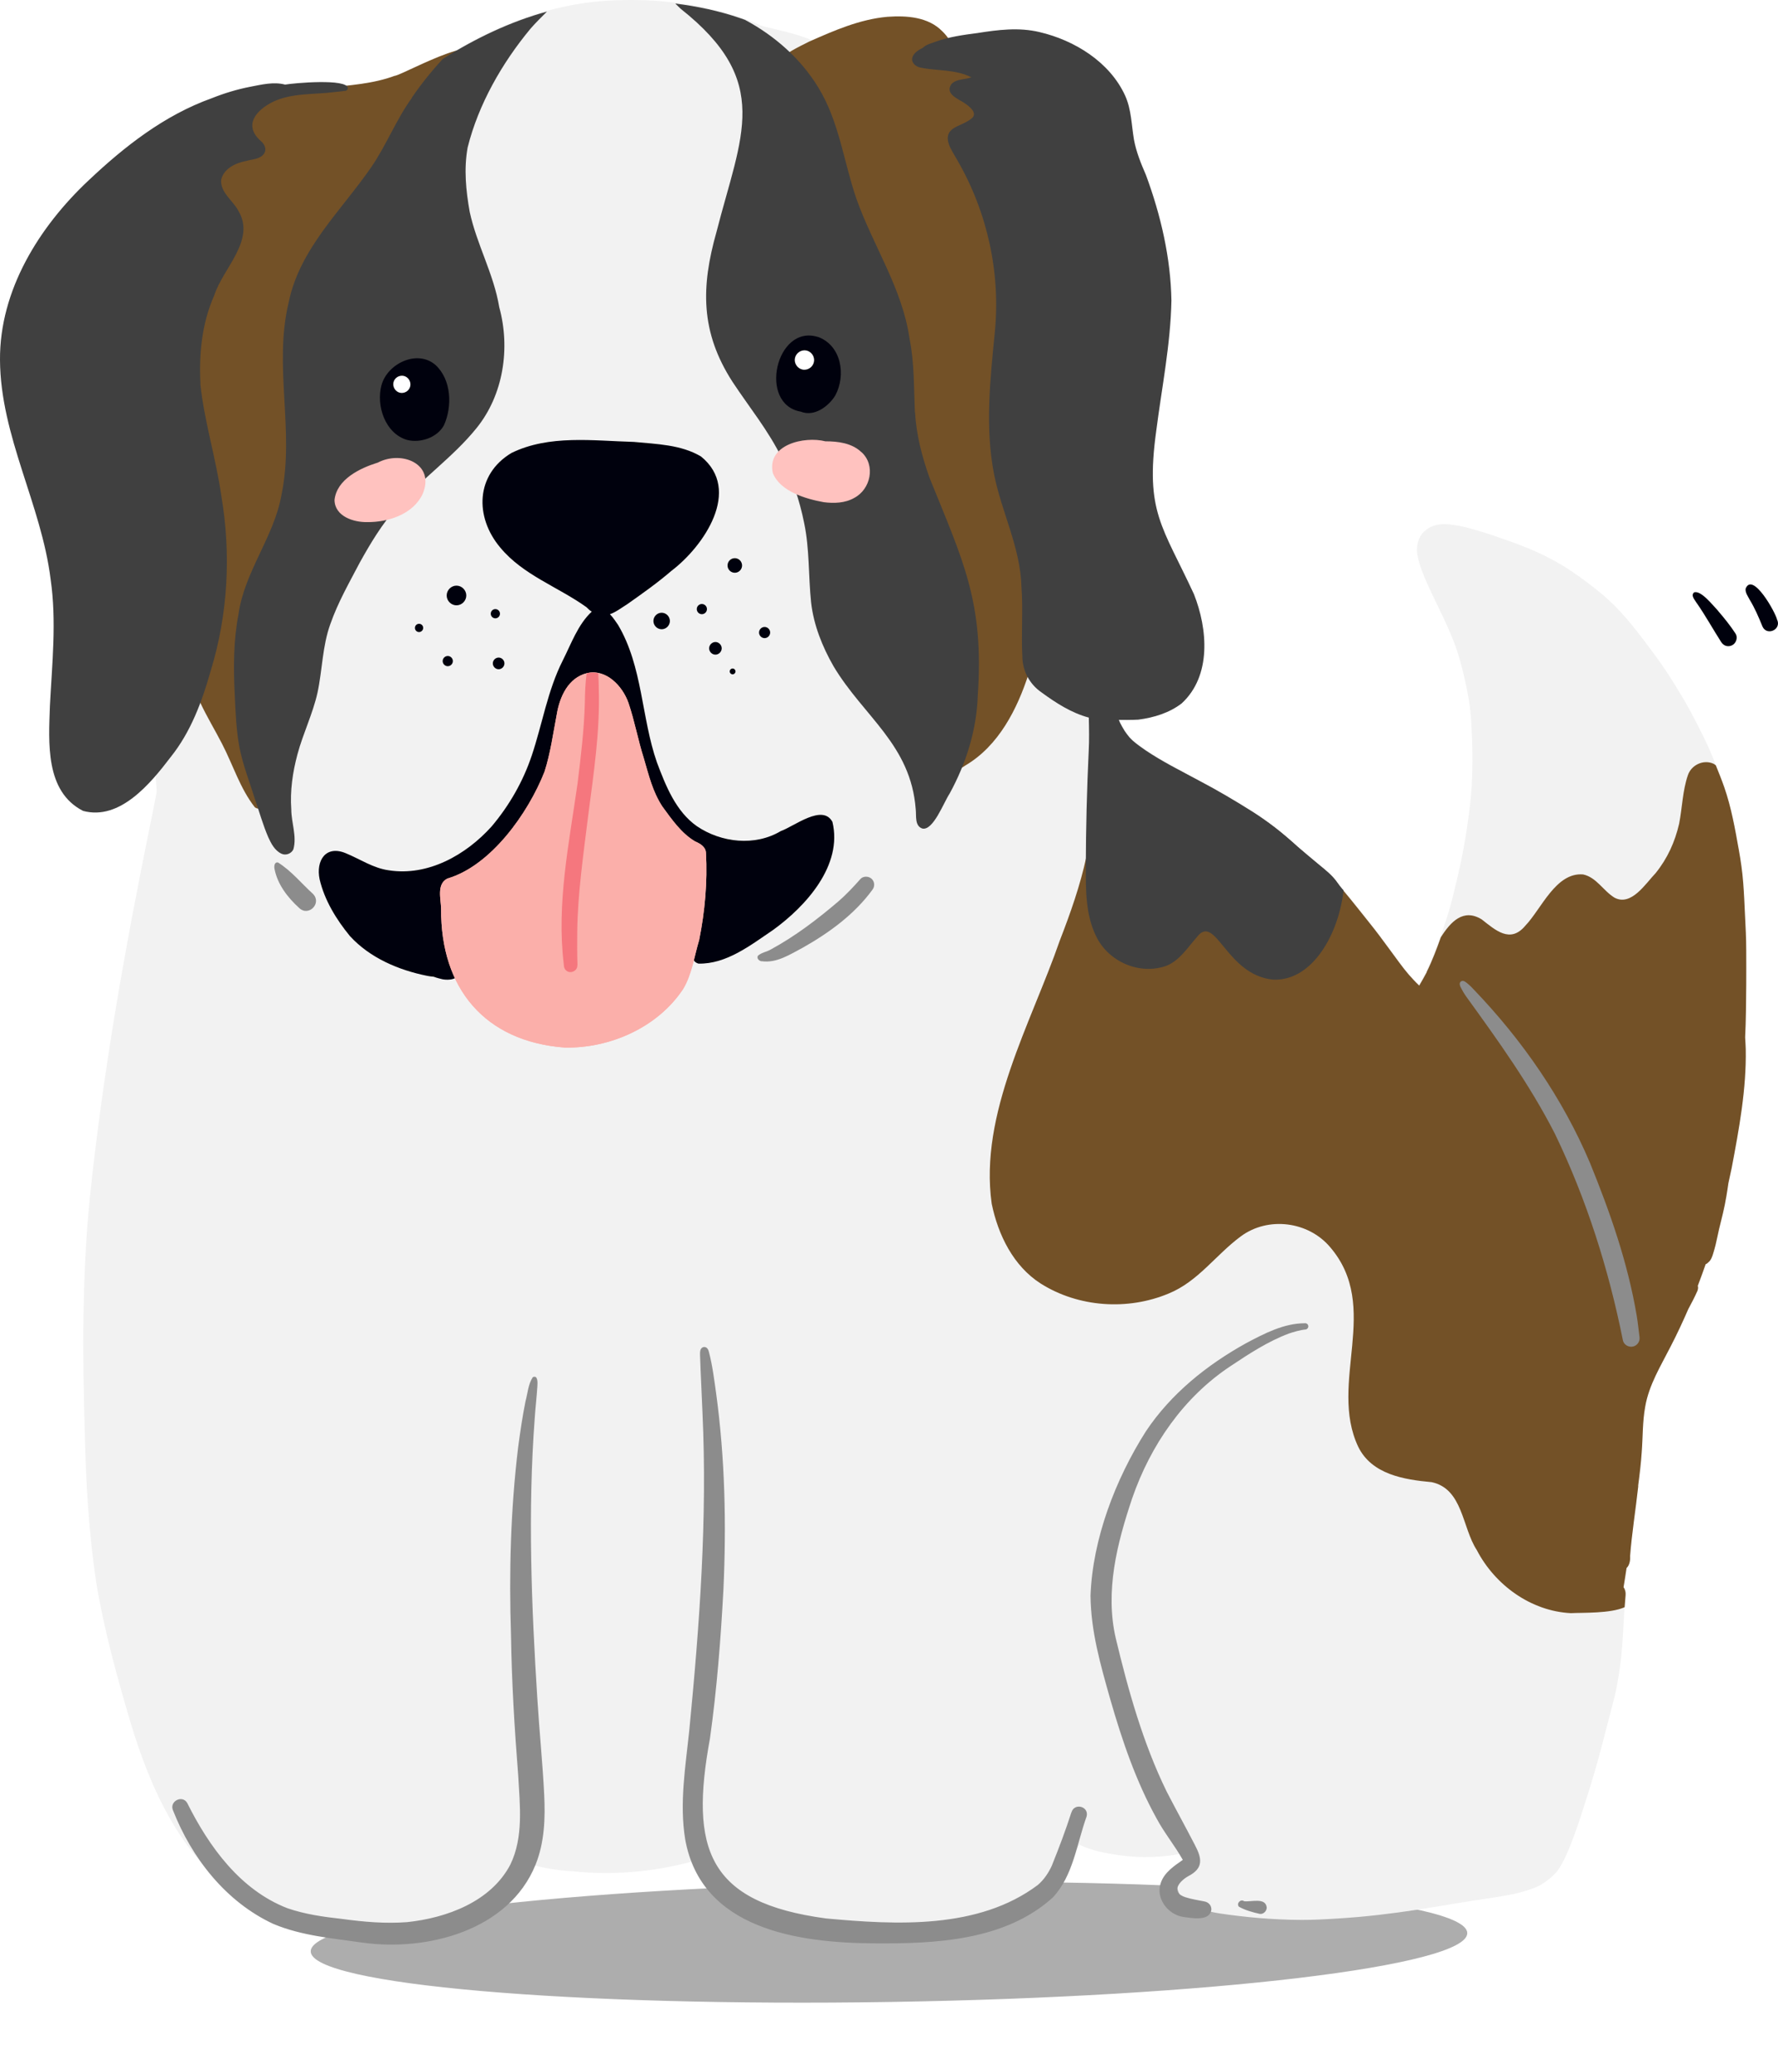 <svg width="103" height="120" viewBox="0 0 103 120" fill="none" xmlns="http://www.w3.org/2000/svg">
<g filter="url(#filter0_f_744_26368)">
<path d="M85 111.964C85.046 113.876 70.088 115.664 51.584 115.959C33.081 116.253 18.047 114.948 18 113.036C17.953 111.124 32.912 109.336 51.416 109.041C69.919 108.747 84.953 110.052 85 111.964Z" fill="#ADADAD"/>
</g>
<path d="M101.159 55.027C101.159 55.689 101.159 56.357 101.159 57.019C101.159 58.032 101.145 59.039 101.096 60.052C101.11 60.277 101.124 60.509 101.131 60.742C101.173 63.057 100.745 65.351 100.317 67.617C100.261 67.913 100.191 68.201 100.128 68.49C100.093 68.743 100.051 69.004 100.008 69.257C99.952 69.588 99.882 69.911 99.812 70.235C99.742 70.538 99.658 70.84 99.588 71.15C99.517 71.46 99.461 71.769 99.384 72.072C99.342 72.234 99.3 72.389 99.251 72.55C99.195 72.733 99.124 72.952 98.97 73.078C98.928 73.127 98.872 73.17 98.809 73.191C98.661 73.613 98.514 74.028 98.353 74.444C98.381 74.528 98.374 74.633 98.332 74.739C98.17 75.098 97.995 75.443 97.805 75.788C97.49 76.527 97.146 77.258 96.774 77.969C96.206 79.088 95.532 80.186 95.308 81.439C95.146 82.311 95.174 83.212 95.104 84.092C95.062 84.732 94.985 85.366 94.901 85.999C94.901 86.027 94.901 86.055 94.901 86.076C94.753 87.421 94.536 88.751 94.431 90.095C94.445 90.348 94.389 90.63 94.227 90.791C94.171 91.164 94.115 91.53 94.052 91.903C94.157 92.037 94.192 92.192 94.171 92.361C94.143 92.684 94.115 93.008 94.094 93.332C94.059 93.86 94.038 94.388 94.01 94.824C93.961 95.584 93.89 96.344 93.764 97.097C93.701 97.484 93.631 97.864 93.54 98.244C93.448 98.617 93.35 98.983 93.252 99.356C93.07 100.067 92.887 100.778 92.698 101.481C92.508 102.199 92.298 102.91 92.08 103.621C91.968 103.98 91.849 104.338 91.737 104.697C91.624 105.056 91.512 105.415 91.386 105.767C91.259 106.126 91.133 106.485 90.993 106.837C90.838 107.203 90.691 107.576 90.502 107.921C90.424 108.054 90.347 108.181 90.263 108.308C90.179 108.434 90.067 108.54 89.961 108.645C89.744 108.849 89.505 109.032 89.253 109.18C88.993 109.328 88.698 109.419 88.418 109.511C88.158 109.595 87.892 109.659 87.702 109.701C86.951 109.856 86.201 109.961 85.443 110.074C84.692 110.187 83.948 110.32 83.205 110.44C81.724 110.686 80.237 110.897 78.743 111.031C77.95 111.101 77.164 111.151 76.371 111.186C76.048 111.2 75.726 111.207 75.403 111.207C74.968 111.207 74.54 111.193 74.105 111.172C73.333 111.137 72.561 111.073 71.796 110.982C71.032 110.89 70.253 110.806 69.516 110.567C69.25 110.475 68.969 110.362 68.737 110.187C68.66 110.13 68.583 110.06 68.513 109.99C68.415 109.884 68.345 109.764 68.288 109.631C68.232 109.511 68.204 109.377 68.19 109.244C68.134 108.751 68.394 108.315 68.555 107.864C68.576 107.801 68.59 107.738 68.604 107.681C68.604 107.639 68.618 107.604 68.618 107.562C68.618 107.54 68.618 107.512 68.618 107.491C68.618 107.484 68.618 107.47 68.618 107.463C68.611 107.421 68.597 107.386 68.583 107.343C67.362 107.59 66.106 107.639 64.872 107.463C64.198 107.365 63.251 107.217 62.528 106.844C62.269 107.28 61.981 107.695 61.665 108.096C60.753 109.201 59.799 110.355 58.501 111.017C56.417 112.143 54.011 112.291 51.695 112.206C47.836 112.164 42.483 111.573 40.666 107.66C38.259 108.392 35.712 108.652 33.201 108.392C32.134 108.336 31.096 108.139 30.099 107.787C28.381 110.925 25.553 112.312 21.407 111.995C21.407 111.995 21.407 111.995 21.399 111.995C21.399 111.995 21.386 111.995 21.378 111.995C18.825 111.749 16.243 111.108 13.969 109.905C10.496 107.611 8.721 103.628 7.557 99.757C6.771 97.097 6.034 94.423 5.578 91.685C5.143 88.8 4.975 85.879 4.912 82.959C4.771 78.427 4.757 73.845 5.206 69.362C5.957 62.128 7.234 54.964 8.686 47.842C8.827 47.181 8.953 46.519 9.079 45.858C8.707 40.601 8.574 35.316 9.191 30.087C9.858 26.8 11.822 23.992 13.036 20.903C14.65 17.201 15.625 13.127 18.011 9.819C22.704 4.942 28.675 0.22 35.719 0.016C38.14 -0.076 40.603 0.227 42.897 1.015C43.297 1.128 43.683 1.297 44.062 1.48C44.153 1.508 44.237 1.529 44.321 1.55C45.514 1.853 46.749 2.057 47.801 2.746C48.51 3.225 49.197 3.661 49.864 4.119C50.411 4.372 50.98 4.597 51.527 4.858C52.123 5.139 52.713 5.421 53.302 5.716C53.604 5.871 53.905 6.033 54.2 6.209C54.474 6.371 54.733 6.547 55 6.722C55.561 7.081 56.059 7.518 56.522 7.989C56.747 8.221 56.978 8.454 57.168 8.721C57.357 8.974 57.512 9.263 57.645 9.551C57.905 10.129 58.108 10.727 58.325 11.318C58.557 11.937 58.817 12.549 59.069 13.162C59.329 13.781 59.581 14.407 59.778 15.048C59.981 15.695 60.15 16.35 60.29 17.018C60.585 18.39 60.802 19.77 61.027 21.156C61.244 22.514 61.434 23.873 61.63 25.238C61.827 26.617 62.037 27.997 62.241 29.376C62.479 31.03 62.669 32.698 62.991 34.344C63.237 35.484 63.532 36.617 63.819 37.743C63.974 38.363 64.107 38.989 64.24 39.615C64.352 40.178 64.479 40.741 64.654 41.29C64.724 41.473 64.794 41.649 64.872 41.825C64.956 41.987 65.047 42.142 65.138 42.297C65.222 42.423 65.314 42.543 65.412 42.663C65.475 42.733 65.545 42.803 65.615 42.867C65.854 43.071 66.106 43.254 66.366 43.43C66.836 43.746 67.327 44.028 67.818 44.302C68.352 44.598 68.892 44.886 69.432 45.168C70.499 45.724 71.537 46.336 72.547 46.977C72.989 47.258 73.417 47.561 73.831 47.877C74.28 48.222 74.701 48.595 75.101 48.947C75.108 48.954 75.122 48.968 75.129 48.975C75.536 49.334 75.95 49.672 76.364 50.017C76.757 50.347 77.178 50.664 77.473 51.1C77.557 51.227 77.655 51.333 77.746 51.452C77.908 51.649 78.062 51.839 78.223 52.029C78.602 52.487 78.967 52.951 79.332 53.416C79.725 53.908 80.097 54.415 80.469 54.915C80.854 55.443 81.233 55.977 81.605 56.407C81.795 56.618 81.984 56.836 82.195 57.026C82.195 57.026 82.195 57.026 82.201 57.033C82.363 56.78 82.503 56.512 82.629 56.259V56.238C82.994 55.527 83.268 54.774 83.499 54.12C83.738 53.43 83.956 52.74 84.138 52.036C84.32 51.319 84.489 50.601 84.643 49.876C84.938 48.405 85.162 46.92 85.261 45.506C85.261 45.471 85.261 45.428 85.261 45.393C85.261 45.393 85.261 45.393 85.261 45.379C85.324 44.232 85.303 43.085 85.24 42.001C85.24 41.98 85.24 41.959 85.24 41.938C85.219 41.6 85.19 41.276 85.148 40.945C85.106 40.587 85.036 40.228 84.966 39.869C84.805 39.081 84.608 38.299 84.391 37.638C84.376 37.596 84.362 37.56 84.349 37.525C84.349 37.518 84.349 37.511 84.341 37.497L84.327 37.455C84.047 36.674 83.689 35.928 83.331 35.182C82.973 34.429 82.594 33.69 82.328 32.937C82.321 32.909 82.314 32.888 82.3 32.859C82.216 32.606 82.145 32.36 82.103 32.106C82.026 31.656 82.152 31.128 82.482 30.805C82.742 30.558 83.043 30.424 83.394 30.375C83.661 30.34 83.934 30.368 84.194 30.403C84.657 30.467 85.113 30.586 85.562 30.72C86.053 30.861 86.531 31.023 86.923 31.163C87.632 31.41 88.341 31.663 89.028 31.973C89.751 32.303 90.445 32.684 91.056 33.099C91.084 33.12 91.119 33.141 91.119 33.141C91.666 33.514 92.2 33.922 92.719 34.344C93.252 34.781 93.743 35.273 94.192 35.794C94.592 36.258 94.971 36.744 95.343 37.237C95.729 37.75 96.122 38.271 96.479 38.813C96.816 39.313 97.132 39.827 97.441 40.347C97.791 40.931 98.107 41.529 98.416 42.135C98.704 42.705 98.984 43.275 99.223 43.873C99.447 44.429 99.665 44.985 99.861 45.548C100.268 46.723 100.486 47.955 100.703 49.172C100.815 49.798 100.907 50.432 100.956 51.065C101.005 51.699 101.033 52.325 101.061 52.958C101.096 53.627 101.124 54.302 101.131 54.971L101.159 55.027Z" fill="#F2F2F2"/>
<path d="M22.88 4.386C21.617 4.858 20.263 4.935 18.937 5.083C17.456 4.625 15.625 5.083 14.299 5.829C12.798 6.758 11.703 8.186 10.833 9.692C9.191 12.528 8.237 15.695 7.809 18.939C7.213 22.669 7.416 26.505 8.118 30.206C8.932 33.809 10.132 37.342 11.612 40.72C11.991 41.529 12.461 42.297 12.868 43.092C13.499 44.309 13.913 45.682 14.762 46.758C14.896 46.864 15.078 46.864 15.218 46.758C15.366 46.646 15.366 46.463 15.359 46.294C15.324 45.569 15.268 44.844 15.261 44.119C15.296 41.98 15.534 39.834 15.927 37.729C16.706 34.063 18.088 30.544 19.042 26.92C19.821 24.119 20.024 21.177 21.084 18.454C21.491 17.286 21.919 16.061 22.48 14.893C23.231 13.352 24.185 11.909 24.823 10.319C25.574 8.06 26.676 5.948 27.651 3.781C28.57 1.367 23.708 4.161 22.887 4.393L22.88 4.386ZM59.715 31.438C59.589 29.601 59.504 27.75 59.631 25.907C60.452 19.791 59.322 15.681 57.519 9.924C57.105 7.961 58.599 7.067 57.091 5.019C57.708 3.619 56.291 3 55.133 2.915C55.175 2.479 54.888 2.106 54.593 1.817C53.772 0.973 52.516 0.895 51.408 0.973C49.815 1.114 48.321 1.768 46.875 2.409C46.237 2.732 45.535 3.056 45.03 3.563C44.96 3.915 45.633 3.64 45.816 3.612C45.128 4.463 45.233 5.582 45.521 6.575C45.928 8.257 46.405 9.924 47.142 11.494C47.921 13.176 48.749 14.851 49.352 16.61C50.271 19.509 51.232 22.458 51.485 25.505C51.562 27.413 51.618 29.334 52.046 31.199C52.6 33.282 53.078 35.33 53.477 37.469C53.793 38.933 54.046 40.558 54.137 42.086C54.242 42.796 54.06 44.387 54.937 44.633C55.295 44.718 55.638 44.535 55.926 44.337C57.849 43.204 58.929 41.079 59.596 39.01C60.466 36.547 59.834 34.007 59.715 31.438ZM101.159 55.027C101.159 54.359 101.124 53.683 101.089 53.015C101.061 52.381 101.033 51.748 100.984 51.121C100.935 50.488 100.844 49.855 100.731 49.228C100.514 48.011 100.296 46.772 99.889 45.604C99.742 45.175 99.567 44.753 99.398 44.33C99.349 44.302 99.314 44.26 99.265 44.239C98.683 43.971 97.974 44.309 97.778 44.907C97.469 45.808 97.455 46.779 97.272 47.715C97.027 48.771 96.599 49.721 95.911 50.573C95.329 51.178 94.501 52.515 93.526 51.994C92.88 51.6 92.48 50.812 91.709 50.65C90.13 50.516 89.295 52.649 88.355 53.627C87.485 54.661 86.636 53.88 85.836 53.254C84.769 52.599 84.033 53.395 83.465 54.295C83.24 54.929 82.98 55.626 82.651 56.294V56.315C82.517 56.562 82.37 56.829 82.216 57.089C82.216 57.089 82.216 57.089 82.209 57.082C81.998 56.885 81.809 56.674 81.619 56.463C81.247 56.034 80.876 55.499 80.483 54.971C80.111 54.464 79.739 53.958 79.346 53.472C78.974 53.008 78.609 52.543 78.237 52.086C78.076 51.896 77.922 51.699 77.76 51.509C77.669 51.396 77.571 51.283 77.487 51.157C77.192 50.72 76.778 50.404 76.378 50.073C75.964 49.728 75.55 49.383 75.143 49.031C75.143 49.031 75.122 49.01 75.115 49.003C74.722 48.651 74.294 48.278 73.845 47.934C73.431 47.617 73.003 47.314 72.561 47.033C71.544 46.392 70.506 45.78 69.446 45.224C69.088 45.041 68.738 44.844 68.387 44.654C67.706 44.366 67.005 44.105 66.289 43.887C65.209 43.479 64.759 44.45 64.535 45.323C64.324 46.097 64.156 46.878 63.925 47.645C63.925 47.399 64.184 46.308 63.728 46.42C63.581 46.512 63.567 46.716 63.518 46.871C63.286 47.779 63.125 48.701 62.935 49.615C62.591 51.248 62.002 52.916 61.392 54.485C59.729 59.285 56.719 64.507 57.449 69.721C57.821 71.53 58.705 73.339 60.297 74.352C62.472 75.724 65.328 75.921 67.706 74.922C69.411 74.225 70.436 72.677 71.888 71.608C73.466 70.446 75.789 70.742 77.052 72.234C80.041 75.717 76.939 80.095 78.68 83.796C79.465 85.408 81.339 85.703 82.938 85.851C84.749 86.238 84.699 88.483 85.548 89.778C86.601 91.812 88.692 93.325 91 93.438C91.687 93.402 93.287 93.466 94.115 93.093C94.136 92.861 94.15 92.628 94.171 92.396C94.185 92.234 94.15 92.072 94.052 91.939C94.115 91.566 94.171 91.2 94.227 90.827C94.396 90.665 94.452 90.383 94.431 90.137C94.536 88.786 94.754 87.456 94.901 86.112C94.901 86.083 94.901 86.055 94.901 86.034C94.985 85.401 95.062 84.76 95.104 84.127C95.174 83.24 95.146 82.347 95.308 81.474C95.525 80.214 96.206 79.123 96.774 78.004C97.146 77.287 97.483 76.562 97.805 75.823C97.995 75.478 98.17 75.133 98.332 74.774C98.374 74.662 98.381 74.563 98.353 74.479C98.514 74.064 98.662 73.641 98.809 73.226C98.872 73.205 98.921 73.163 98.97 73.114C99.125 72.987 99.195 72.776 99.251 72.586C99.3 72.431 99.342 72.269 99.384 72.107C99.461 71.797 99.517 71.488 99.588 71.185C99.658 70.883 99.742 70.58 99.812 70.27C99.889 69.947 99.953 69.623 100.009 69.292C100.051 69.039 100.093 68.778 100.128 68.525C100.191 68.237 100.254 67.941 100.317 67.652C100.745 65.386 101.173 63.092 101.131 60.777C101.124 60.545 101.11 60.319 101.096 60.087C101.145 59.074 101.152 58.068 101.159 57.054C101.159 56.393 101.166 55.724 101.159 55.062V55.027Z" fill="#735127"/>
<path d="M11.612 22.233C11.521 20.494 11.696 18.714 12.412 17.109C12.91 15.54 14.832 13.907 13.808 12.211C13.499 11.613 12.749 11.149 12.812 10.41C12.973 9.734 13.682 9.432 14.306 9.312C14.636 9.22 15.064 9.22 15.288 8.911C15.471 8.658 15.331 8.348 15.113 8.172C14.082 7.264 14.825 6.391 15.808 5.899C16.902 5.378 18.158 5.484 19.358 5.336C19.554 5.308 19.758 5.301 19.954 5.265C20.052 5.287 20.151 5.195 20.151 5.097C20.095 4.541 17.043 4.808 16.516 4.9C15.85 4.724 15.162 4.9 14.496 5.026C13.738 5.174 12.994 5.399 12.271 5.688C9.535 6.666 7.22 8.475 5.129 10.452C2.266 13.14 -0.028 16.814 0 20.853C0.028 25.28 2.393 29.207 2.933 33.556C3.284 35.977 3.017 38.454 2.891 40.889C2.821 43.007 2.603 45.843 4.813 46.969C6.946 47.546 8.728 45.372 9.886 43.852C11.058 42.388 11.703 40.636 12.208 38.848C13.212 35.576 13.394 32.078 12.819 28.707C12.51 26.532 11.836 24.421 11.605 22.24L11.612 22.233ZM23.862 5.667C22.95 6.926 22.396 8.383 21.519 9.664C19.786 12.19 17.344 14.414 16.72 17.532C15.836 21.205 17.078 24.97 16.306 28.665C15.878 31.1 14.152 33.12 13.815 35.59C13.52 37.117 13.52 38.679 13.598 40.227C13.647 41.262 13.682 42.303 13.878 43.324C14.082 44.337 14.46 45.301 14.769 46.287C15.022 47.026 15.232 47.779 15.541 48.496C15.709 48.862 15.913 49.263 16.299 49.446C16.551 49.573 16.895 49.446 17 49.179C17.204 48.433 16.874 47.645 16.874 46.885C16.797 45.801 16.951 44.745 17.232 43.69C17.555 42.486 18.116 41.353 18.39 40.136C18.677 38.813 18.67 37.426 19.14 36.139C19.582 34.886 20.2 33.809 20.831 32.606C21.463 31.466 22.129 30.354 23.006 29.369C24.416 27.729 26.241 26.49 27.602 24.801C29.166 22.873 29.573 20.164 28.921 17.792C28.605 15.871 27.616 14.161 27.209 12.268C26.991 11.036 26.865 9.791 27.09 8.545C27.714 6.04 29.089 3.64 30.738 1.655C31.033 1.317 31.363 0.994 31.685 0.67C29.559 1.254 27.546 2.218 25.651 3.415C24.999 4.118 24.395 4.871 23.855 5.66L23.862 5.667ZM53 23.872C52.937 22.458 52.972 21.029 52.692 19.629C52.278 16.701 50.573 14.238 49.605 11.494C48.868 9.34 48.615 7.039 47.401 5.061C46.384 3.394 44.876 2.07 43.157 1.149C43.072 1.12 42.981 1.085 42.897 1.057C41.676 0.635 40.406 0.367 39.122 0.206C39.221 0.311 39.333 0.41 39.431 0.508C44.77 4.731 42.939 7.827 41.508 13.429C40.603 16.624 40.575 19.228 42.427 22.106C43.409 23.598 44.49 24.9 45.297 26.54C45.893 27.715 46.321 28.982 46.581 30.276C46.903 31.797 46.826 33.359 46.987 34.893C47.135 36.202 47.633 37.448 48.285 38.588C50.032 41.515 52.769 43.127 53.049 46.885C53.092 47.258 52.979 47.835 53.428 47.99C54.06 48.137 54.67 46.477 55.014 45.963C55.968 44.218 56.578 42.282 56.642 40.291C57.02 34.858 55.779 32.465 53.842 27.659C53.407 26.434 53.078 25.167 53.007 23.865L53 23.872ZM77.76 51.494C77.669 51.382 77.571 51.269 77.487 51.142C77.192 50.706 76.778 50.389 76.378 50.059C75.964 49.714 75.55 49.369 75.143 49.017C75.143 49.017 75.122 48.996 75.115 48.989C74.722 48.637 74.294 48.264 73.845 47.919C73.431 47.603 73.003 47.3 72.561 47.019C71.544 46.378 70.506 45.766 69.446 45.21C68.906 44.928 68.373 44.633 67.832 44.344C67.334 44.07 66.85 43.788 66.38 43.472C66.121 43.296 65.868 43.113 65.629 42.909C65.559 42.845 65.496 42.775 65.426 42.705C65.328 42.585 65.237 42.465 65.152 42.339C65.054 42.184 64.97 42.029 64.886 41.867C64.858 41.811 64.844 41.755 64.816 41.698C65.489 41.712 65.945 41.684 65.945 41.684C66.864 41.565 67.755 41.283 68.457 40.741C70.19 39.144 69.965 36.434 69.165 34.414C67.334 30.459 66.338 29.657 66.977 24.991C67.299 22.465 67.811 19.96 67.861 17.405C67.818 14.928 67.243 12.458 66.387 10.142C66.1 9.481 65.826 8.812 65.692 8.095C65.545 7.236 65.545 6.349 65.18 5.54C64.289 3.591 62.248 2.331 60.22 1.859C59.027 1.571 57.806 1.726 56.614 1.916C55.8 2.021 54.979 2.134 54.2 2.415C53.947 2.514 53.66 2.57 53.463 2.767C53.218 2.894 52.937 3.049 52.853 3.33C52.769 3.626 53.049 3.865 53.316 3.914C54.298 4.118 55.344 4.006 56.27 4.477C55.891 4.625 55.393 4.555 55.105 4.885C54.726 5.463 55.547 5.737 55.912 5.997C56.172 6.173 56.656 6.56 56.291 6.856C55.996 7.102 55.631 7.208 55.295 7.398C54.474 7.876 55.147 8.707 55.477 9.312C57.196 12.296 57.968 15.793 57.631 19.228C57.364 21.958 57.056 24.724 57.582 27.447C58.017 29.671 59.125 31.726 59.175 34.027C59.273 35.35 59.154 36.673 59.224 37.996C59.224 38.848 59.638 39.629 60.339 40.108C61.174 40.72 62.072 41.297 63.075 41.565C63.09 42.212 63.104 42.859 63.069 43.507C62.963 45.738 62.907 47.976 62.9 50.206C62.9 51.558 62.886 52.979 63.496 54.225C64.205 55.71 66.029 56.505 67.587 55.935C68.338 55.625 68.787 54.9 69.306 54.316C70.421 52.789 70.99 56.491 73.768 56.744C76.062 56.829 77.564 54.042 77.831 51.572C77.809 51.544 77.788 51.522 77.767 51.494H77.76Z" fill="#404040"/>
<path d="M22.101 22.303C21.778 23.5 22.311 25.111 23.588 25.484C24.353 25.674 25.322 25.35 25.714 24.64C26.212 23.549 26.156 21.994 25.23 21.142C24.178 20.22 22.438 21.058 22.101 22.31V22.303ZM47.373 19.516C44.953 18.763 43.9 23.415 46.391 23.844C47.163 24.154 47.984 23.556 48.384 22.915C49.022 21.74 48.748 20.002 47.373 19.509V19.516Z" fill="#00010D"/>
<path d="M48.229 47.617C47.661 46.533 46.012 47.863 45.233 48.138C43.739 49.031 41.782 48.813 40.371 47.856C39.15 46.998 38.568 45.52 38.056 44.161C37.151 41.572 37.235 38.609 35.804 36.195C35.712 36.068 35.537 35.787 35.334 35.576C35.684 35.456 36.014 35.196 36.323 35.006C37.193 34.394 38.091 33.76 38.898 33.063C40.771 31.642 43.002 28.384 40.61 26.441C39.452 25.752 38.035 25.723 36.723 25.597C34.372 25.533 31.819 25.167 29.63 26.237C27.546 27.483 27.49 29.946 28.977 31.712C30.296 33.31 32.331 33.992 33.972 35.168C34.064 35.252 34.162 35.365 34.281 35.428C33.481 36.167 33.089 37.293 32.604 38.25C31.72 39.995 31.419 41.938 30.801 43.774C30.303 45.259 29.503 46.66 28.479 47.87C26.998 49.517 24.802 50.763 22.529 50.411C21.624 50.291 20.852 49.756 20.024 49.418C18.867 48.94 18.291 49.848 18.516 50.931C18.797 52.142 19.484 53.261 20.27 54.218C21.428 55.485 23.097 56.195 24.76 56.526C24.88 56.547 25.006 56.568 25.125 56.575C25.308 56.646 25.497 56.688 25.637 56.723C26.002 56.787 26.549 56.751 26.627 56.301C26.627 55.963 26.43 55.647 26.339 55.33C25.946 54.19 26.065 52.965 25.932 51.769C25.911 51.677 25.911 51.41 25.89 51.15C28.577 50.059 30.584 47.441 31.636 44.739C32.155 43.451 32.394 42.085 32.766 40.755C32.766 40.755 32.766 40.748 32.773 40.741C33.306 39.897 34.358 39.144 35.383 39.439C35.853 39.763 36.014 40.439 36.105 40.974C36.309 41.586 36.295 42.261 36.526 42.867C36.996 45.097 37.733 47.244 39.529 48.715C39.803 48.912 40.091 49.088 40.392 49.235C40.392 50.692 40.434 52.156 40.098 53.592C40.027 53.929 39.95 54.324 39.887 54.718C39.845 54.985 39.782 55.316 40.02 55.506C40.062 55.534 40.112 55.555 40.154 55.569C40.217 55.689 40.322 55.78 40.462 55.815C42.09 55.851 43.493 54.739 44.784 53.866C46.686 52.494 48.833 50.122 48.222 47.603L48.229 47.617ZM24.276 36.61C24.402 36.61 24.515 36.505 24.515 36.371C24.515 36.237 24.41 36.132 24.276 36.132C24.143 36.132 24.038 36.237 24.038 36.371C24.038 36.505 24.143 36.61 24.276 36.61ZM26.444 35.062C26.753 35.062 27.012 34.802 27.012 34.492C27.012 34.182 26.753 33.922 26.444 33.922C26.136 33.922 25.876 34.182 25.876 34.492C25.876 34.802 26.136 35.062 26.444 35.062ZM28.696 35.28C28.549 35.28 28.43 35.4 28.43 35.548C28.43 35.695 28.549 35.815 28.696 35.815C28.844 35.815 28.963 35.695 28.963 35.548C28.963 35.4 28.844 35.28 28.696 35.28ZM25.939 38.588C26.1 38.588 26.234 38.454 26.234 38.292C26.234 38.13 26.1 37.997 25.939 37.997C25.778 37.997 25.644 38.13 25.644 38.292C25.644 38.454 25.778 38.588 25.939 38.588ZM28.549 38.426C28.549 38.609 28.703 38.764 28.886 38.764C29.068 38.764 29.223 38.609 29.223 38.426C29.223 38.243 29.068 38.088 28.886 38.088C28.703 38.088 28.549 38.243 28.549 38.426ZM40.364 35.28C40.364 35.442 40.498 35.576 40.659 35.576C40.82 35.576 40.954 35.442 40.954 35.28C40.954 35.118 40.82 34.985 40.659 34.985C40.498 34.985 40.364 35.118 40.364 35.28ZM42.567 33.176C42.799 33.176 42.988 32.986 42.988 32.754C42.988 32.522 42.799 32.331 42.567 32.331C42.336 32.331 42.146 32.522 42.146 32.754C42.146 32.986 42.336 33.176 42.567 33.176ZM44.293 36.962C44.469 36.962 44.616 36.814 44.616 36.638C44.616 36.462 44.469 36.315 44.293 36.315C44.118 36.315 43.971 36.462 43.971 36.638C43.971 36.814 44.118 36.962 44.293 36.962ZM41.08 37.553C41.08 37.75 41.248 37.919 41.445 37.919C41.641 37.919 41.809 37.75 41.809 37.553C41.809 37.356 41.641 37.187 41.445 37.187C41.248 37.187 41.08 37.356 41.08 37.553ZM37.852 35.97C37.852 36.23 38.07 36.448 38.33 36.448C38.589 36.448 38.807 36.23 38.807 35.97C38.807 35.709 38.589 35.491 38.33 35.491C38.07 35.491 37.852 35.709 37.852 35.97ZM42.441 38.721C42.35 38.721 42.273 38.799 42.273 38.89C42.273 38.982 42.35 39.059 42.441 39.059C42.532 39.059 42.609 38.982 42.609 38.89C42.609 38.799 42.532 38.721 42.441 38.721Z" fill="#00010D"/>
<path d="M40.897 49.404C40.989 51.086 40.834 52.797 40.504 54.443C40.217 55.393 40.09 56.414 39.578 57.279C38.105 59.51 35.341 60.728 32.717 60.678C28.079 60.327 25.525 57.244 25.553 52.649C25.546 52.072 25.279 51.22 25.911 50.889C28.451 50.15 30.612 47.075 31.545 44.696C31.889 43.627 32.043 42.48 32.253 41.382C32.422 40.361 32.913 39.257 34.008 38.989C35.123 38.736 36.063 39.735 36.407 40.713C36.765 41.769 36.961 42.867 37.298 43.929C37.593 44.936 37.81 45.858 38.371 46.716C38.919 47.462 39.466 48.264 40.266 48.736C40.561 48.863 40.883 49.046 40.897 49.404Z" fill="#FBAFAA"/>
<path d="M40.897 49.404C40.989 51.086 40.834 52.797 40.504 54.443C40.217 55.393 40.09 56.414 39.578 57.279C38.105 59.51 35.341 60.728 32.717 60.678C28.079 60.327 25.525 57.244 25.553 52.649C25.546 52.072 25.279 51.22 25.911 50.889C28.451 50.15 30.612 47.075 31.545 44.696C31.889 43.627 32.043 42.48 32.253 41.382C32.422 40.361 32.913 39.257 34.008 38.989C35.123 38.736 36.063 39.735 36.407 40.713C36.765 41.769 36.961 42.867 37.298 43.929C37.593 44.936 37.81 45.858 38.371 46.716C38.919 47.462 39.466 48.264 40.266 48.736C40.561 48.863 40.883 49.046 40.897 49.404Z" fill="#FBAFAA"/>
<path d="M33.453 55.907C33.432 55.266 33.432 54.626 33.439 53.978C33.467 51.705 33.804 49.46 34.078 47.208C34.393 44.781 34.765 42.346 34.688 39.897C34.688 39.594 34.674 39.291 34.653 38.996C34.442 38.954 34.232 38.947 34 38.996C34 38.996 34 38.996 33.986 38.996C33.909 39.559 33.888 40.122 33.881 40.692C33.839 42.254 33.65 43.809 33.46 45.365C32.969 48.841 32.232 52.332 32.66 55.857C32.66 55.977 32.688 56.111 32.78 56.195C33.011 56.441 33.46 56.252 33.446 55.914L33.453 55.907Z" fill="#F5777E"/>
<path d="M21.87 26.8C20.852 27.117 19.505 27.764 19.379 28.961C19.393 29.904 20.473 30.256 21.266 30.242C22.473 30.256 23.911 29.798 24.473 28.637C25.251 26.864 23.259 26.068 21.877 26.8H21.87ZM49.906 26.195C49.352 25.66 48.545 25.562 47.815 25.562C46.588 25.252 44.406 25.752 44.77 27.398C45.184 28.461 46.686 28.904 47.717 29.087C48.306 29.165 48.959 29.144 49.485 28.841C50.439 28.341 50.741 26.948 49.906 26.188V26.195Z" fill="#FFC2BF"/>
<path d="M23.287 21.762C23.013 21.762 22.782 21.98 22.782 22.255C22.782 22.522 22.999 22.761 23.273 22.761C23.547 22.761 23.778 22.543 23.778 22.268C23.778 22.001 23.561 21.762 23.287 21.762ZM46.609 20.291C46.3 20.291 46.047 20.537 46.04 20.847C46.04 21.15 46.286 21.417 46.595 21.417C46.903 21.417 47.156 21.171 47.163 20.861C47.163 20.558 46.917 20.291 46.609 20.291Z" fill="white"/>
<path d="M75.585 76.646C74.379 76.646 73.235 77.244 72.189 77.8C69.916 79.06 67.832 80.728 66.38 82.909C64.626 85.668 63.293 89.131 63.174 92.424C63.195 94.507 63.749 96.414 64.324 98.448C65.005 100.813 65.805 103.17 66.998 105.324C67.447 106.168 68.057 106.9 68.52 107.73C68.015 108.082 67.447 108.455 67.243 109.068C66.941 109.94 67.629 110.862 68.492 111.024C68.983 111.094 70.106 111.327 70.176 110.595C70.176 110.355 70.001 110.179 69.776 110.137C69.397 110.06 69.039 110.011 68.667 109.891C67.811 109.609 68.288 108.99 68.822 108.681C69.748 108.209 69.629 107.632 69.201 106.83C68.674 105.809 68.113 104.796 67.587 103.775C66.226 100.996 65.363 97.927 64.64 94.908C64.002 92.171 64.71 89.398 65.587 86.787C66.647 83.719 68.562 80.925 71.305 79.116C72.372 78.406 73.459 77.695 74.659 77.244C74.954 77.146 75.326 77.033 75.656 77.005C75.747 76.977 75.803 76.892 75.789 76.801C75.775 76.688 75.669 76.632 75.578 76.646H75.585ZM72.07 110.123C71.881 109.975 71.607 110.243 71.769 110.44C72.126 110.644 72.561 110.764 72.968 110.855C73.179 110.897 73.382 110.7 73.382 110.489C73.319 109.884 72.477 110.179 72.07 110.123ZM94.817 76.217C94.297 73.141 93.287 70.256 92.108 67.357C90.53 63.634 88.193 60.256 85.401 57.343C85.289 57.223 85.176 57.103 85.05 56.998C84.945 56.913 84.784 56.751 84.643 56.843C84.475 56.949 84.608 57.167 84.671 57.286C84.741 57.427 84.826 57.561 84.917 57.694C86.776 60.263 88.635 62.846 90.081 65.682C91.912 69.475 93.189 73.514 94.017 77.645C94.073 77.906 94.375 78.061 94.62 77.99C94.859 77.927 95.013 77.688 94.978 77.448C94.922 77.04 94.887 76.625 94.817 76.217ZM62.065 104.979C61.728 106.027 61.35 107.027 60.922 108.089C60.725 108.505 60.465 108.892 60.115 109.187C56.677 111.763 51.92 111.495 47.858 111.122C40.968 110.201 39.957 107.076 41.129 100.693C41.529 97.836 41.753 94.957 41.908 92.072C42.083 88.279 41.999 84.479 41.487 80.714C41.375 79.912 41.276 79.109 41.073 78.328C41.052 78.244 41.024 78.152 40.961 78.089C40.862 77.99 40.701 78.004 40.624 78.11C40.54 78.216 40.554 78.377 40.554 78.504C40.589 79.609 40.652 80.707 40.694 81.812C40.982 87.962 40.526 94.113 39.929 100.236C39.712 102.319 39.354 104.437 39.691 106.527C40.617 111.749 46.237 112.537 50.65 112.565C54.179 112.593 58.234 112.41 60.992 109.905C62.178 108.638 62.374 106.794 62.949 105.211C63.097 104.634 62.241 104.402 62.072 104.972L62.065 104.979ZM31.131 98.434C30.787 93.008 30.57 87.568 30.977 82.142C31.012 81.572 31.096 80.89 31.131 80.284C31.145 80.094 31.166 79.63 30.864 79.771C30.598 80.172 30.57 80.7 30.443 81.164C30.268 82.037 30.135 82.931 30.015 83.838C29.58 87.442 29.482 91.087 29.602 94.711C29.644 97.449 29.805 100.116 30.022 102.861C30.114 104.557 30.338 106.407 29.566 107.998C28.444 110.151 25.876 111.094 23.589 111.334C22.326 111.432 21.07 111.32 19.821 111.151C18.747 111.031 17.667 110.883 16.636 110.524C13.927 109.469 12.117 106.984 10.847 104.437C10.567 103.944 9.802 104.331 10.019 104.852C11.107 107.632 13.092 110.165 15.836 111.439C17.477 112.129 19.267 112.27 21.007 112.523C24.753 113.044 29.482 111.819 31.026 108.005C31.545 106.717 31.594 105.303 31.524 103.93C31.433 102.093 31.243 100.264 31.131 98.427V98.434ZM17.33 52.592C17.877 53.113 18.656 52.325 18.137 51.783C17.471 51.178 16.874 50.439 16.109 49.96C15.885 49.911 15.871 50.193 15.906 50.347C16.081 51.234 16.671 51.994 17.33 52.592ZM44.125 55.675C44.988 55.801 45.767 55.281 46.503 54.894C48.033 54.028 49.499 52.965 50.545 51.53C50.699 51.326 50.664 51.03 50.461 50.875C50.285 50.742 49.997 50.742 49.843 50.917C49.436 51.375 49.022 51.818 48.559 52.219C47.345 53.254 46.068 54.225 44.672 54.985C44.434 55.133 44.118 55.168 43.907 55.358C43.816 55.513 43.978 55.668 44.132 55.682L44.125 55.675Z" fill="#8C8C8C"/>
<path d="M99.517 35.365C99.244 35.09 98.535 34.161 98.135 34.316C97.925 34.499 98.198 34.766 98.303 34.949C98.303 34.949 98.303 34.942 98.296 34.935C98.795 35.653 99.23 36.441 99.707 37.187C99.777 37.293 99.868 37.377 99.994 37.413C100.121 37.448 100.254 37.427 100.366 37.363C100.584 37.237 100.682 36.92 100.542 36.702C100.233 36.23 99.882 35.794 99.517 35.372V35.365ZM102.955 35.921C102.878 35.498 101.524 33.084 101.124 34.098C101.096 34.33 101.257 34.534 101.356 34.731C101.657 35.224 101.882 35.752 102.099 36.286C102.345 36.849 103.187 36.484 102.962 35.921H102.955Z" fill="#00010D"/>
<defs>
<filter id="filter0_f_744_26368" x="14" y="105" width="75" height="15" filterUnits="userSpaceOnUse" color-interpolation-filters="sRGB">
<feFlood flood-opacity="0" result="BackgroundImageFix"/>
<feBlend mode="normal" in="SourceGraphic" in2="BackgroundImageFix" result="shape"/>
<feGaussianBlur stdDeviation="2" result="effect1_foregroundBlur_744_26368"/>
</filter>
</defs>
</svg>

